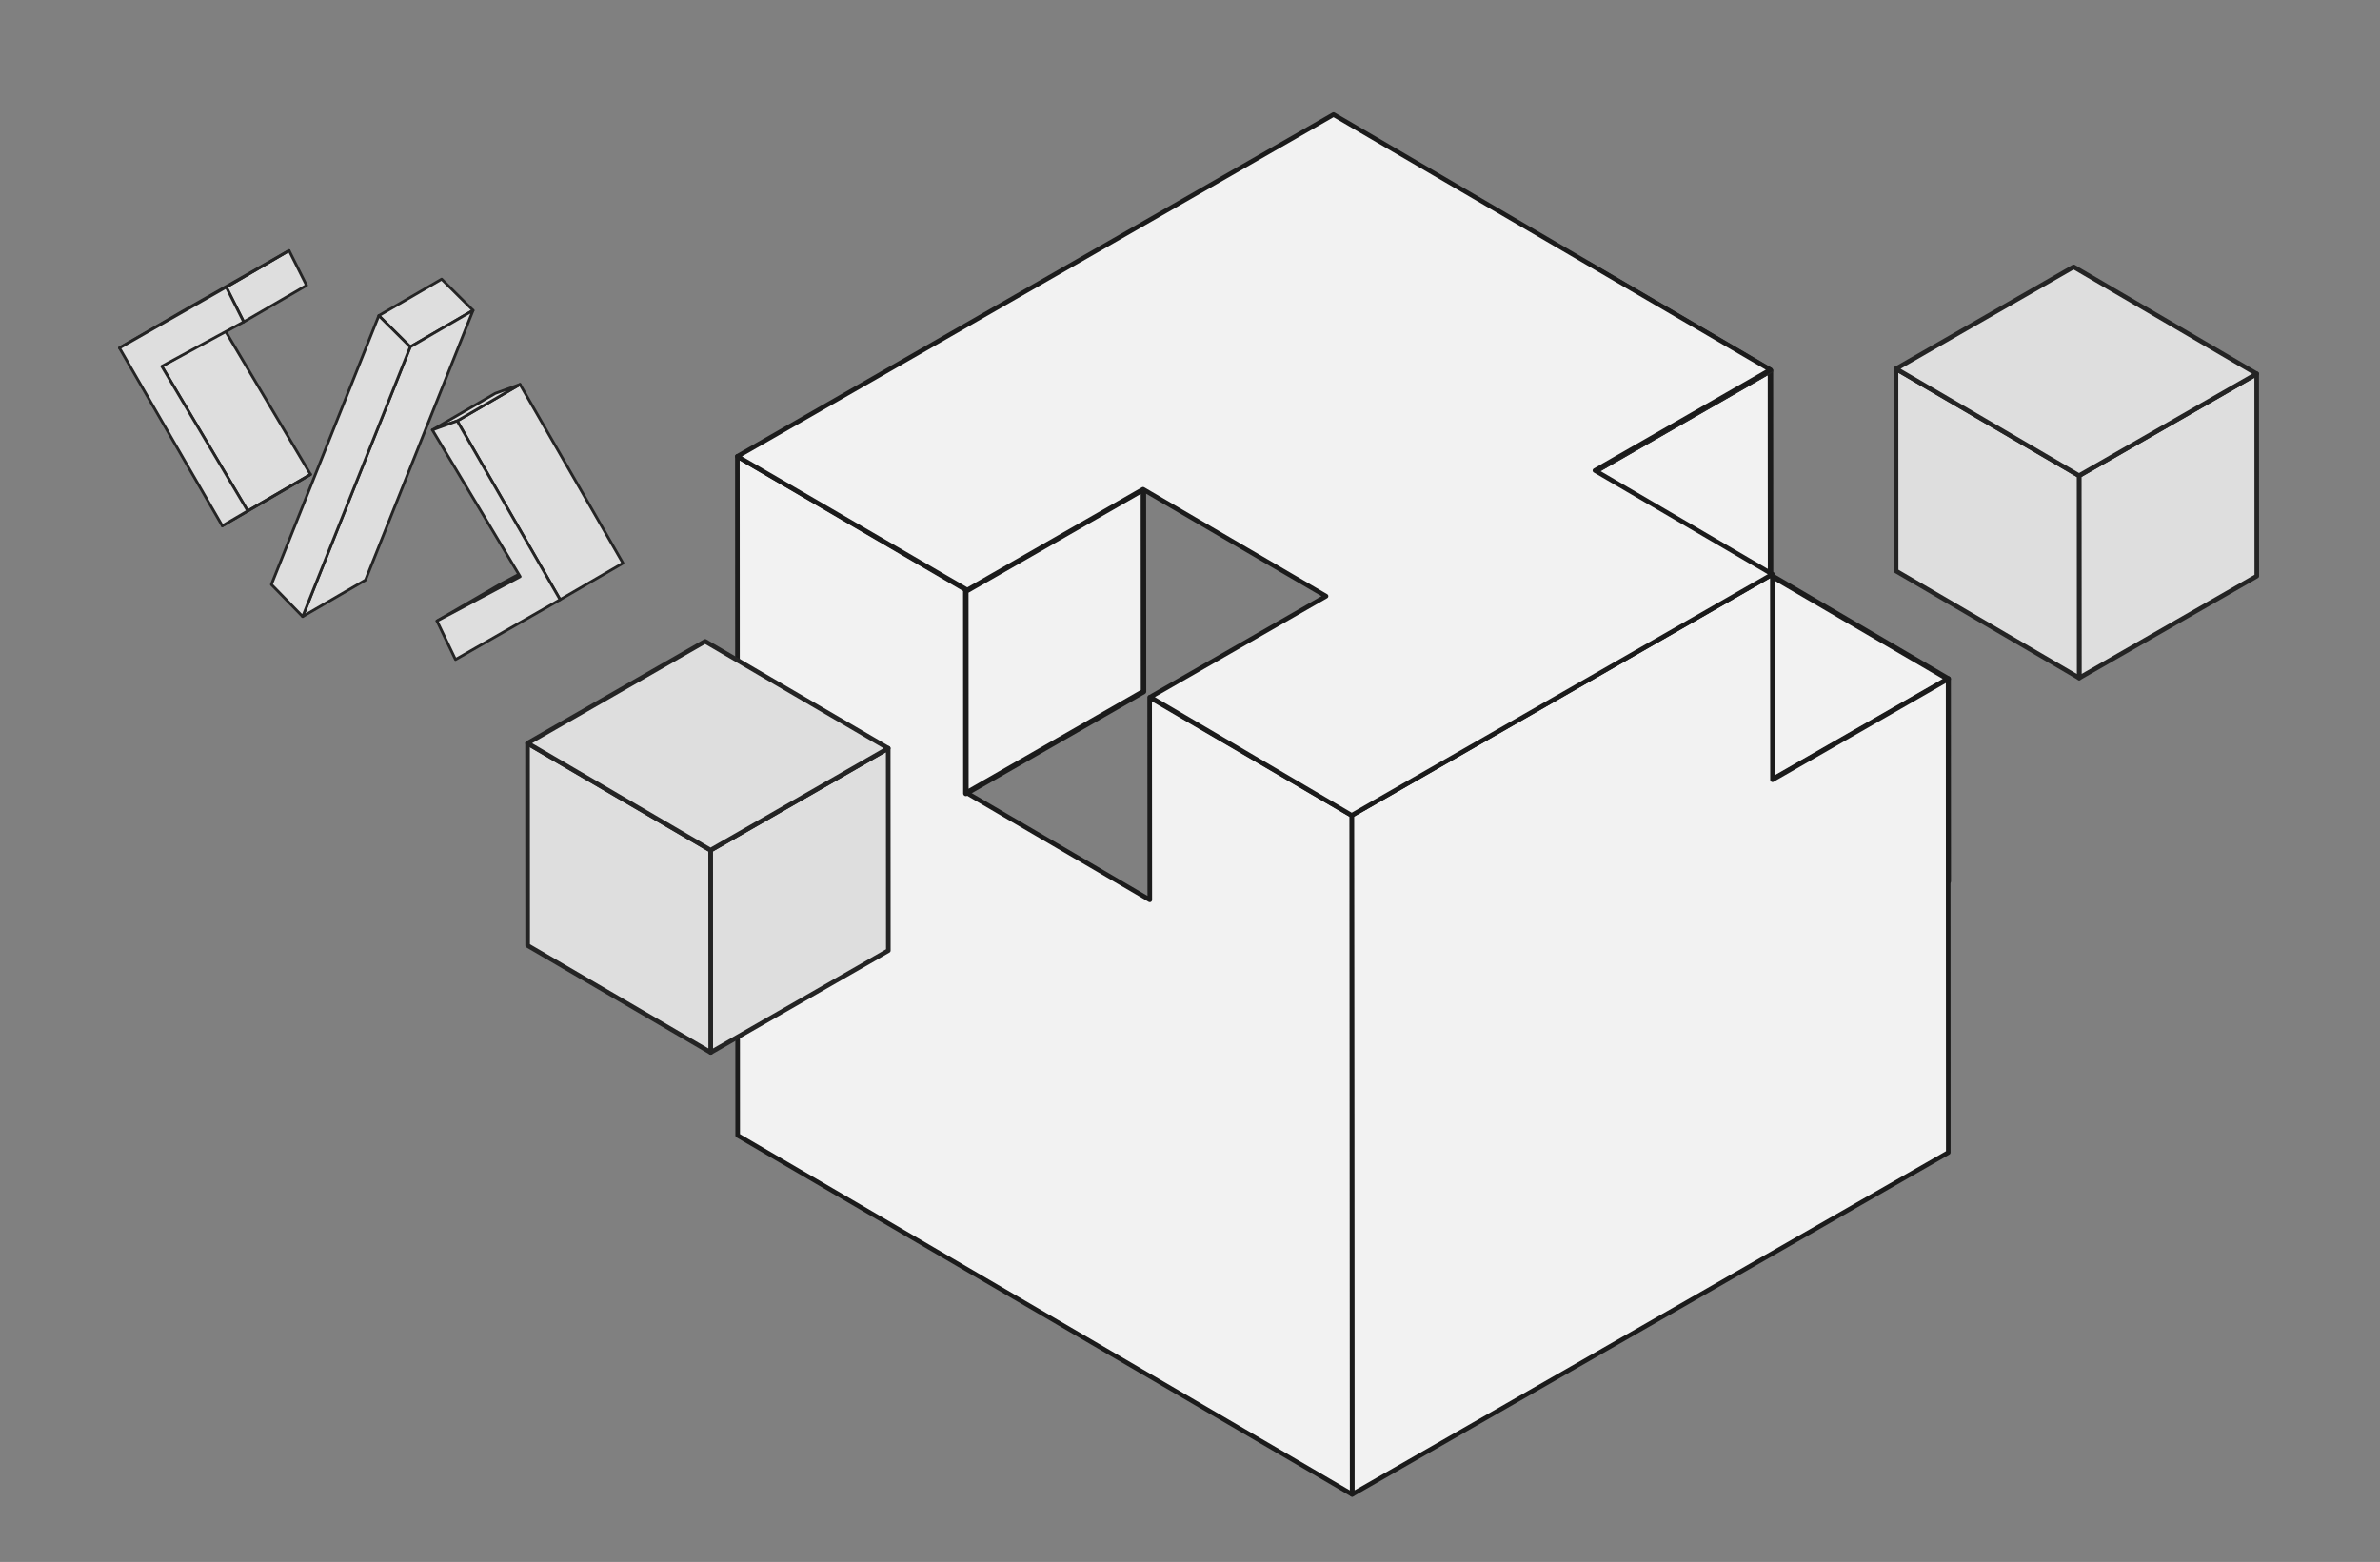 <svg width="259" height="170" viewBox="0 0 259 170" fill="none" xmlns="http://www.w3.org/2000/svg">
<rect x="0" y="0" width="259" height="170" fill="#808080" stroke="none"/>
<g clip-path="url(#clip0_33156_421)">
<path d="M245.591 62.701L245.58 40.684L226.252 51.771L226.263 73.79L245.591 62.701Z" fill="#DEDEDE" stroke="#242424" stroke-width="0.5" stroke-linecap="round" stroke-linejoin="round"/>
<path d="M226.263 73.79L226.252 51.771L206.332 40.134L206.343 62.151L226.263 73.79Z" fill="#DEDEDE" stroke="#242424" stroke-width="0.5" stroke-linecap="round" stroke-linejoin="round"/>
<path d="M226.252 51.771L206.332 40.134L225.66 29.045L245.58 40.684L226.252 51.771Z" fill="#DEDEDE" stroke="#242424" stroke-width="0.5" stroke-linecap="round" stroke-linejoin="round"/>
<path d="M212.02 95.911L212.008 73.893L192.679 84.981L192.69 106.998L212.02 95.911Z" fill="#B4F9BA" stroke="#242424" stroke-width="0.594" stroke-linecap="round" stroke-linejoin="round"/>
<path d="M192.69 106.998L192.679 84.981L172.759 73.342L172.77 95.361L192.69 106.998Z" fill="#B4F9BA" stroke="#242424" stroke-width="0.594" stroke-linecap="round" stroke-linejoin="round"/>
<path d="M192.679 84.981L172.759 73.342L192.087 62.255L212.008 73.893L192.679 84.981Z" fill="#F2F2F2" stroke="#1B1B1B" stroke-width="0.594" stroke-linecap="round" stroke-linejoin="round"/>
<path d="M192.679 62.348L192.667 40.33L173.339 51.417L173.351 73.435L192.679 62.348Z" fill="#F2F2F2" stroke="#1B1B1B" stroke-width="0.594" stroke-linecap="round" stroke-linejoin="round"/>
<path d="M173.351 73.435L173.339 51.417L153.419 39.779L153.431 61.798L173.351 73.435Z" fill="#F2F2F2" stroke="#242424" stroke-width="0.594" stroke-linecap="round" stroke-linejoin="round"/>
<path d="M173.339 51.417L153.419 39.779L172.747 28.692L192.667 40.33L173.339 51.417Z" fill="#F2F2F2" stroke="#242424" stroke-width="0.594" stroke-linecap="round" stroke-linejoin="round"/>
<path d="M212.02 125.441L147.146 162.648L147.097 88.741L192.875 62.499L192.891 84.868L212.003 73.904L212.02 125.441Z" fill="#F2F2F2" stroke="#1B1B1B" stroke-width="0.5" stroke-linecap="round" stroke-linejoin="round"/>
<path d="M147.146 162.648L80.278 123.578L80.245 49.672L105.178 64.247L105.194 86.29L125.124 97.941L125.107 75.898L147.097 88.741L147.146 162.648Z" fill="#F2F2F2" stroke="#1B1B1B" stroke-width="0.5" stroke-linecap="round" stroke-linejoin="round"/>
<path d="M124.442 75.27L124.429 53.252L105.101 64.339L105.112 86.357L124.442 75.27Z" fill="#F2F2F2" stroke="#1B1B1B" stroke-width="0.594" stroke-linecap="round" stroke-linejoin="round"/>
<path d="M192.875 62.499L147.097 88.741L125.176 75.867L144.305 64.886L124.391 53.252L105.263 64.216L80.245 49.672L145.119 12.465L192.662 40.243L173.566 51.208L192.875 62.499Z" fill="#F2F2F2" stroke="#1B1B1B" stroke-width="0.5" stroke-linecap="round" stroke-linejoin="round"/>
<path d="M96.67 103.46L96.657 81.442L77.329 92.53L77.34 114.547L96.67 103.46Z" fill="#DEDEDE" stroke="#242424" stroke-width="0.5" stroke-linecap="round" stroke-linejoin="round"/>
<path d="M77.34 114.547L77.329 92.53L57.409 80.891L57.42 102.91L77.34 114.547Z" fill="#DEDEDE" stroke="#242424" stroke-width="0.5" stroke-linecap="round" stroke-linejoin="round"/>
<path d="M77.329 92.53L57.409 80.891L76.737 69.804L96.657 81.442L77.329 92.53Z" fill="#DEDEDE" stroke="#242424" stroke-width="0.5" stroke-linecap="round" stroke-linejoin="round"/>
</g>
<path d="M17.611 39.866L24.448 35.893C27.643 41.278 30.64 46.321 33.798 51.638L26.96 55.611C23.802 50.295 20.805 45.252 17.611 39.866Z" fill="#DEDEDE" stroke="#242424" stroke-width="0.3" stroke-linecap="round" stroke-linejoin="round"/>
<path d="M26.96 55.611L33.798 51.638C32.609 52.33 31.796 52.807 31.03 53.257L24.192 57.231C24.959 56.78 25.771 56.303 26.96 55.611Z" fill="#DEDEDE" stroke="#242424" stroke-width="0.3" stroke-linecap="round" stroke-linejoin="round"/>
<path d="M24.621 31.247L31.459 27.274C31.825 28.003 32.529 29.402 33.36 31.061L26.522 35.035C25.691 33.377 24.987 31.977 24.621 31.247Z" fill="#DEDEDE" stroke="#242424" stroke-width="0.3" stroke-linecap="round" stroke-linejoin="round"/>
<path d="M13 37.87L19.838 33.896C23.637 31.732 27.494 29.533 31.459 27.274L24.621 31.247C20.657 33.507 16.799 35.705 13 37.87Z" fill="#DEDEDE" stroke="#242424" stroke-width="0.3" stroke-linecap="round" stroke-linejoin="round"/>
<path d="M24.621 31.247C24.987 31.977 25.691 33.376 26.522 35.035C23.663 36.584 20.672 38.207 17.611 39.867C20.805 45.252 23.802 50.295 26.96 55.611C25.771 56.303 24.959 56.781 24.192 57.231C20.187 50.309 16.482 43.897 13 37.87C16.799 35.705 20.657 33.507 24.621 31.247Z" fill="#DEDEDE" stroke="#242424" stroke-width="0.3" stroke-linecap="round" stroke-linejoin="round"/>
<path d="M41.224 34.355L48.062 30.381C49.266 31.581 50.236 32.544 51.482 33.781L44.644 37.755C43.398 36.517 42.429 35.554 41.224 34.355Z" fill="#DEDEDE" stroke="#242424" stroke-width="0.3" stroke-linecap="round" stroke-linejoin="round"/>
<path d="M44.644 37.755L51.482 33.781C47.586 43.548 43.737 53.199 39.775 63.131L32.937 67.105C36.899 57.172 40.749 47.521 44.644 37.755Z" fill="#DEDEDE" stroke="#242424" stroke-width="0.3" stroke-linecap="round" stroke-linejoin="round"/>
<path d="M41.224 34.355C42.429 35.554 43.398 36.518 44.644 37.755C40.749 47.522 36.899 57.172 32.937 67.105C31.659 65.797 30.69 64.805 29.535 63.62C33.443 53.837 37.296 44.183 41.224 34.355Z" fill="#DEDEDE" stroke="#242424" stroke-width="0.3" stroke-linecap="round" stroke-linejoin="round"/>
<path d="M47.554 67.583L54.392 63.609C57.342 62.037 60.303 60.458 63.444 58.787L56.606 62.761C53.465 64.432 50.504 66.011 47.554 67.583Z" fill="#DEDEDE" stroke="#242424" stroke-width="0.3" stroke-linecap="round" stroke-linejoin="round"/>
<path d="M49.754 45.81L56.592 41.836C60.33 48.329 64.145 54.962 67.792 61.293L60.954 65.267C57.307 58.936 53.492 52.303 49.754 45.81Z" fill="#DEDEDE" stroke="#242424" stroke-width="0.3" stroke-linecap="round" stroke-linejoin="round"/>
<path d="M47.05 46.792L53.888 42.818C55.172 42.352 55.988 42.058 56.592 41.836L49.754 45.81C49.15 46.032 48.334 46.326 47.05 46.792Z" fill="#DEDEDE" stroke="#242424" stroke-width="0.3" stroke-linecap="round" stroke-linejoin="round"/>
<path d="M49.754 45.81C53.492 52.303 57.307 58.935 60.954 65.267C57.466 67.259 53.654 69.441 49.569 71.783C49.121 70.849 48.447 69.443 47.554 67.583C50.504 66.01 53.465 64.431 56.606 62.761C53.411 57.423 50.356 52.318 47.05 46.792C48.334 46.325 49.15 46.032 49.754 45.81Z" fill="#DEDEDE" stroke="#242424" stroke-width="0.3" stroke-linecap="round" stroke-linejoin="round"/>
<defs>
<clipPath id="clip0_33156_421">
<rect width="189" height="151" fill="white" transform="translate(57 12.056)"/>
</clipPath>
</defs>
</svg>
